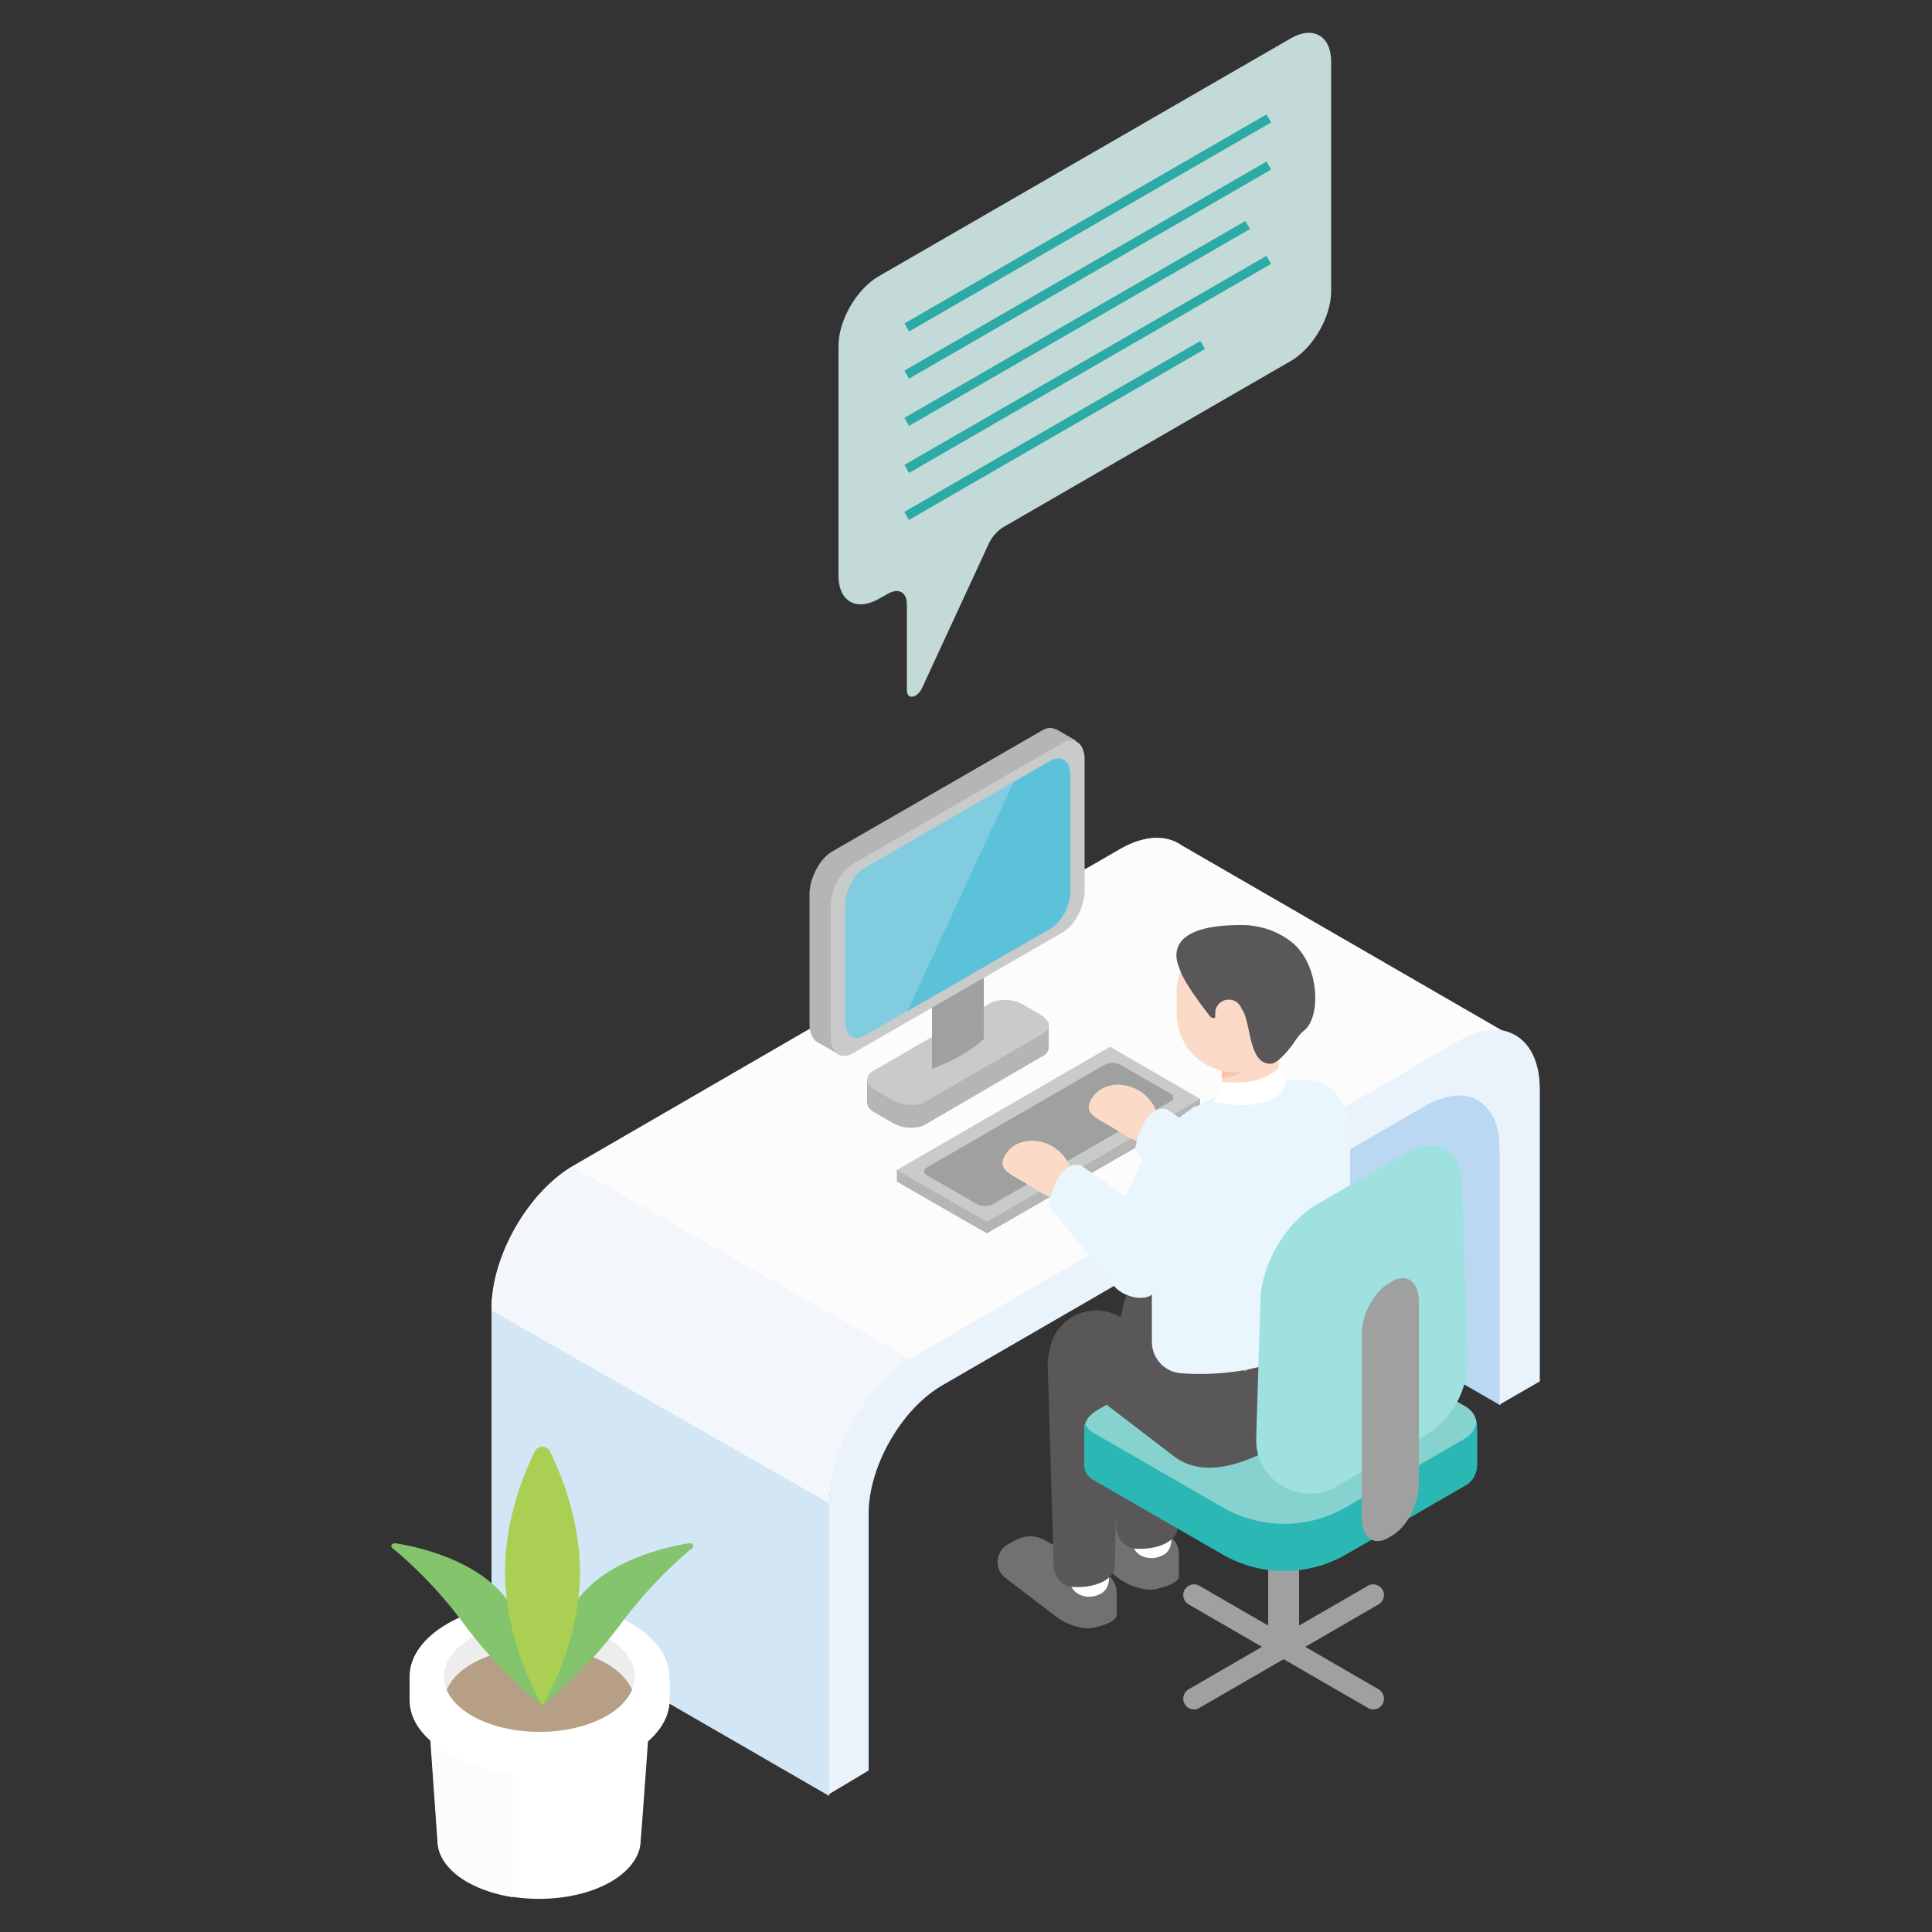 <?xml version="1.0" encoding="utf-8"?>
<!-- Generator: Adobe Illustrator 28.0.0, SVG Export Plug-In . SVG Version: 6.00 Build 0)  -->
<svg version="1.1" id="_レイヤー_2" xmlns="http://www.w3.org/2000/svg" xmlns:xlink="http://www.w3.org/1999/xlink" x="0px"
	 y="0px" viewBox="0 0 500 500" style="enable-background:new 0 0 500 500;" xml:space="preserve">
<rect x="0" y="0" width="500" height="500" fill="#333333" stroke="none"/>
<style type="text/css">
	.st0{fill:#B5B5B6;}
	.st1{fill:#C9CACA;}
	.st2{fill:#BBD8F2;}
	.st3{fill:#FCFCFC;}
	.st4{fill:#EAF3FB;}
	.st5{fill:#D3E6F6;}
	.st6{fill:#F3F7FB;}
	.st7{fill:#9FA0A0;}
	.st8{fill:#81CDDF;}
	.st9{fill:#5BC2D9;}
	.st10{fill:#FFFFFF;}
	.st11{fill:#EDEDED;}
	.st12{fill:#B69F84;}
	.st13{fill:#84C46D;}
	.st14{fill:#AACF52;}
	.st15{opacity:0.9;}
	.st16{fill:#D4ECEA;}
	.st17{fill:#2BB7B3;}
	.st18{fill:#FBDAC8;}
	.st19{fill:#EAF6FD;}
	.st20{fill:#727171;}
	.st21{fill:#595757;}
	.st22{fill:#86D2CE;}
	.st23{fill:#BE956A;}
	.st24{fill:#F8C5AC;}
	.st25{fill:#9FE1DF;}
</style>
<g id="illust">
	<path class="st0" d="M289.9,219.8l21.3,12.3l0,0C311.3,218.5,301.7,213,289.9,219.8z"/>
	<path class="st1" d="M279.5,225.6l21.3,12.3l0,0C300.9,224.4,291.3,218.8,279.5,225.6z"/>
	<path class="st2" d="M366.9,276.1l-66-38.1v75.2l87.4,50.5v-75.2C388.3,274.8,378.7,269.3,366.9,276.1z"/>
	<path class="st3" d="M305.7,218.7c-3.9-2.7-9.5-2.6-15.8,1l-141.4,81.9c-11.8,6.8-21.3,23.4-21.3,37v75.2l0,0l87.4,50.5v-75.2
		c0-13.6,9.6-30.2,21.3-37l141.4-81.9c5.5-3.2,10.6-3.6,14.4-1.8L305.7,218.7L305.7,218.7z"/>
	<path class="st4" d="M214.6,464.3v-75.8c0-13.7,9.6-30.3,21.3-37.1l141.4-81.9c0.7-0.4,1.4-0.8,2.1-1.1c0.3-0.1,0.6-0.2,0.9-0.4
		c0.4-0.1,0.8-0.3,1.1-0.5c0.4-0.1,0.8-0.2,1.2-0.4c0.2-0.1,0.5-0.1,0.7-0.2c0.5-0.1,0.9-0.2,1.4-0.2c0.2,0,0.3,0,0.5-0.1
		c0.5,0,1-0.1,1.5-0.1c0.1,0,0.2,0,0.3,0c0.5,0,1,0,1.5,0.1c0,0,0.1,0,0.1,0c0.5,0.1,1,0.2,1.5,0.4l0,0c5.1,1.6,8.4,6.8,8.4,14.9
		v75.6l-10.4,6v-66.3c0-7.2-3-11.9-7.6-13.3l0,0c-0.5-0.1-0.9-0.2-1.4-0.3c0,0-0.1,0-0.1,0c-0.5-0.1-0.9-0.1-1.4-0.1
		c-0.1,0-0.2,0-0.2,0c-0.4,0-0.9,0-1.3,0.1c-0.1,0-0.3,0-0.4,0.1c-0.4,0-0.8,0.1-1.2,0.2c-0.2,0-0.5,0.1-0.7,0.2
		c-0.4,0.1-0.7,0.2-1.1,0.3c-0.3,0.1-0.7,0.3-1,0.4c-0.3,0.1-0.5,0.2-0.8,0.3c-0.6,0.3-1.3,0.6-1.9,1l-125.1,72.4
		c-10.6,6.1-19.1,21-19.1,33.2v66.5L214.6,464.3L214.6,464.3z"/>
	<polygon class="st5" points="127.2,339.1 127.2,414.3 214.6,464.8 214.6,389 	"/>
	<path class="st6" d="M214.6,388.5c0-13.5,9.3-29.9,20.9-36.9l-87-49.5c-11.8,6.8-21.3,23.4-21.3,37l87.4,49.9V388.5L214.6,388.5z"
		/>
	<path class="st0" d="M224.4,285.4c0,0,0-0.1,0-0.2v-5.8l17.4-5.4l14.5-8.4c2.2-1.3,6-1.1,8.5,0.4l1,0.5l5.6-1.8v7h-0.1
		c-0.2,0.6-0.6,1.2-1.4,1.6L239.5,291c-2.2,1.3-6,1.1-8.5-0.4l-4.5-2.6C225.1,287.3,224.4,286.3,224.4,285.4L224.4,285.4
		L224.4,285.4z"/>
	<path class="st1" d="M239.5,285.1l30.4-17.6c2.2-1.3,1.9-3.5-0.6-4.9l-4.5-2.6c-2.5-1.5-6.3-1.6-8.5-0.4l-30.4,17.6
		c-2.2,1.3-1.9,3.5,0.6,4.9l4.5,2.6C233.5,286.2,237.3,286.4,239.5,285.1z"/>
	<path class="st7" d="M241.2,276.6c5.2-1.9,9.8-4.4,13.4-7.7v-29.3l-13.4,7.7C241.2,247.2,241.2,276.6,241.2,276.6z"/>
	<path class="st0" d="M215.3,220.4l54.3-31.3c1.3-0.8,2.5-0.9,3.5-0.4l0,0l0.1,0c0,0,0,0,0.1,0l5.2,3l-3.2,4.2v31.2
		c0,4.2-2.6,9.1-5.7,10.9l-47.5,27.4l-5.5,7.2l-5.4-3.1h0c-1-0.8-1.7-2.4-1.7-4.5v-33.8C209.6,227.1,212.2,222.2,215.3,220.4
		L215.3,220.4z"/>
	<path class="st1" d="M220.7,272.6l54.3-31.3c3.2-1.8,5.7-6.7,5.7-10.9v-33.8c0-4.2-2.6-6.1-5.7-4.3l-54.3,31.3
		c-3.2,1.8-5.7,6.7-5.7,10.9v33.8C215,272.5,217.6,274.4,220.7,272.6z"/>
	<path class="st8" d="M223.8,268l48.1-27.8c2.8-1.6,5.1-5.9,5.1-9.7v-29.9c0-3.7-2.3-5.4-5.1-3.8l-48.1,27.8
		c-2.8,1.6-5.1,5.9-5.1,9.7v29.9C218.7,267.9,221,269.7,223.8,268z"/>
	<path class="st9" d="M234.8,261.7L234.8,261.7l37.1-21.4c2.8-1.6,5.1-5.9,5.1-9.7v-29.9c0-3.7-2.3-5.4-5.1-3.8l-9.6,5.5l0,0
		L234.8,261.7z"/>
	<polygon class="st0" points="306.8,285.2 287.3,274 241,300.7 232.1,302.8 232.1,305.8 255.4,319.2 310.6,287.4 310.6,284.4 	"/>
	<polygon class="st1" points="310.6,284.4 255.4,316.2 232.1,302.8 287.3,270.9 	"/>
	<path class="st7" d="M303.2,284.9l-46.2,26.7c-1.3,0.7-2.9,0.7-4.2,0l-13.2-7.6c-0.6-0.4-0.6-1.3,0-1.7l46.2-26.7
		c1.3-0.7,2.9-0.7,4.2,0l13.2,7.6C303.8,283.6,303.8,284.5,303.2,284.9z"/>
	<path class="st10" d="M168.9,433.9h-58.7l3,42.4c0,3.9,2.6,7.8,7.7,10.7c10.3,5.9,26.9,5.9,37.2,0c5.1-3,7.7-6.9,7.7-10.7l0,0
		C165.9,476.3,168.9,433.9,168.9,433.9z"/>
	<path class="st3" d="M121,487.1c3.4,1.9,7.4,3.2,11.7,3.9v-57.1h-22.4l3,42.4C113.3,480.2,115.8,484.1,121,487.1z"/>
	<path class="st10" d="M171.4,433.9c-1.6-2.8-4.3-5.4-8.1-7.6c-13.1-7.6-34.4-7.6-47.5,0c-3.8,2.2-6.5,4.8-8.1,7.6H106v6.1l0,0
		c0,5,3.3,9.9,9.9,13.7c13.1,7.6,34.4,7.6,47.5,0c6.6-3.8,9.9-8.8,9.9-13.7v-6.1H171.4z"/>
	<ellipse class="st10" cx="139.6" cy="433.9" rx="33.6" ry="19.4"/>
	<ellipse class="st11" cx="139.6" cy="433.9" rx="24.7" ry="14.3"/>
	<path class="st12" d="M157.1,430.6c-9.7-5.6-25.3-5.6-35,0c-3.3,1.9-5.4,4.2-6.5,6.7c1,2.5,3.2,4.8,6.5,6.7c9.7,5.6,25.3,5.6,35,0
		c3.3-1.9,5.4-4.2,6.5-6.7C162.5,434.9,160.4,432.5,157.1,430.6z"/>
	<path class="st13" d="M160.7,420.2c-9.6,13-20.3,21.2-20.3,21.2s-0.6-14.4,9-27.3c7.5-10.2,22.6-13.7,28.9-14.7
		c0.9-0.1,1.5,0.7,0.9,1.2C175.6,403.5,167.9,410.5,160.7,420.2L160.7,420.2z"/>
	<path class="st13" d="M120,420.2c9.6,13,20.3,21.2,20.3,21.2s0.6-14.4-9-27.3c-7.5-10.2-22.6-13.7-28.9-14.7
		c-0.9-0.1-1.5,0.7-0.9,1.2C105.1,403.5,112.9,410.5,120,420.2L120,420.2z"/>
	<path class="st14" d="M150.1,406.7c0,19.2-9.7,34.7-9.7,34.7s-9.7-15.6-9.7-34.7c0-13.6,4.9-25.4,7.7-31.1c0.8-1.6,3.1-1.6,3.9,0
		C145.1,381.2,150,393,150.1,406.7L150.1,406.7z"/>
	<g class="st15">
		<path class="st16" d="M334.1,9.9L227.4,71.5c-5.7,3.3-10.4,11.4-10.4,18V149c0,6.6,4.6,9.3,10.4,6l2.5-1.4
			c2.7-1.5,4.8-0.3,4.8,2.8v22.3c0,2.5,2.8,2,4-0.8l17.1-37c0.9-2,2.4-3.6,3.9-4.5l74.4-43c5.7-3.3,10.4-11.4,10.4-18V15.9
			C344.5,9.3,339.8,6.6,334.1,9.9L334.1,9.9z"/>
		
			<rect x="227.4" y="56.4" transform="matrix(0.866 -0.5 0.5 0.866 8.941 148.566)" class="st17" width="108.2" height="2.4"/>
		
			<rect x="227.4" y="68.6" transform="matrix(0.866 -0.5 0.5 0.866 2.842 150.203)" class="st17" width="108.2" height="2.4"/>
		
			<rect x="227.8" y="82.4" transform="matrix(0.866 -0.5 0.5 0.866 -4.417 150.683)" class="st17" width="101.9" height="2.4"/>
		
			<rect x="227.4" y="93" transform="matrix(0.866 -0.5 0.5 0.866 -9.369 153.475)" class="st17" width="108.2" height="2.4"/>
		
			<rect x="228.7" y="110.1" transform="matrix(0.866 -0.5 0.5 0.866 -19.078 151.489)" class="st17" width="88.5" height="2.4"/>
	</g>
	<path class="st18" d="M287.7,291.7c-4.5-2.7-7.4-3.6-5.2-7.4c2.3-3.8,7.7-4.7,12.2-2.1c4.5,2.7,6.3,7.9,4,11.7
		S292.2,294.4,287.7,291.7z"/>
	<path class="st19" d="M293.7,297.6c0,0,1.8-11.7,8.2-10.6l15.3,10.6l10.3,14l-6.3,8.1c-2,3.1-8.3,1.5-10.6-1.4L293.7,297.6
		L293.7,297.6z"/>
	<path class="st20" d="M302,397.1l-15.7-8.6c-2.2-1.2-5-1.2-7.2,0l-2.2,1.2c-3.1,1.8-3.6,6.1-0.8,8.5l13.6,10.4
		c2.4,1.8,7.1,3.5,10,2.5c0,0,5.4-1.1,5.4-3.2v-5.8C305.1,400.1,303.9,398.1,302,397.1L302,397.1z"/>
	<path class="st10" d="M300.9,402.5c-1.8,0.9-3.6,1-5.4,0.2c-1.5-0.7-2.5-2.2-2.5-3.9v-11.2h10.1v11.2
		C303.1,400.4,302.3,401.9,300.9,402.5L300.9,402.5z"/>
	<path class="st21" d="M294,400.8c4.7,0.3,9.7-1.3,10.7-4.7l1.1-52.9l-18.5-1.2l1.6,53.4C289,398.2,291.2,400.6,294,400.8L294,400.8
		z"/>
	<path class="st20" d="M285.9,407.1l-15.7-8.6c-2.2-1.2-5-1.2-7.2,0l-2.2,1.2c-3.1,1.8-3.6,6.1-0.8,8.5l13.6,10.4
		c2.4,1.8,7.1,3.5,10,2.5c0,0,5.4-1.1,5.4-3.2v-5.8C289,410.1,287.8,408.1,285.9,407.1L285.9,407.1z"/>
	<path class="st10" d="M284.8,412.5c-1.8,0.9-3.6,1-5.4,0.2c-1.5-0.7-2.5-2.2-2.5-3.9v-11.2h10.1v11.2
		C286.9,410.3,286.2,411.8,284.8,412.5L284.8,412.5z"/>
	<path class="st21" d="M277.8,410.7c4.7,0.3,9.7-1.3,10.7-4.7l1.1-52.9l-18.5-1.2l1.6,53.4C272.8,408.2,275,410.6,277.8,410.7
		L277.8,410.7z"/>
	<path class="st7" d="M307.6,437.2l19-11l-19-11c-1.3-0.8-1.8-2.5-1-3.8s2.5-1.8,3.8-1l21.8,12.6l21.8-12.6c1.3-0.8,3-0.3,3.8,1
		c0.8,1.3,0.3,3-1,3.8l-19,11l19,11c1.3,0.8,1.8,2.5,1,3.8c-0.5,0.9-1.5,1.4-2.4,1.4c-0.5,0-1-0.1-1.4-0.4l-21.8-12.6L310.4,442
		c-0.4,0.3-0.9,0.4-1.4,0.4c-1,0-1.9-0.5-2.4-1.4C305.8,439.7,306.3,438,307.6,437.2z"/>
	<path class="st7" d="M332.2,428.2c2.2,0,4-1.8,4-4v-77.9c0-2.2-1.8-4-4-4s-4,1.8-4,4v77.9C328.2,426.4,330,428.2,332.2,428.2z"/>
	<path class="st22" d="M382.1,377.9v-7.5c0.5-2.4-0.4-5-2.8-6.4l-40.4-23.3c-3.6-2.1-9.9-1.8-14.1,0.6l-40.6,23.5
		c-2.3,1.3-3.5,3-3.5,4.6l0,0v8.5h0.4c-0.8,1.8-0.2,3.8,2.1,5.1l33.3,19.2c9.9,5.7,22,5.7,31.9,0l31-17.9
		C381.7,382.9,382.6,380.2,382.1,377.9L382.1,377.9L382.1,377.9z"/>
	<path class="st17" d="M382.1,368.1c-0.3,1.6-1.2,3.1-2.8,4.1l-31,17.9c-9.9,5.7-22,5.7-31.9,0l-33.3-19.2c-1.2-0.7-2-1.6-2.3-2.5
		c-0.1,0.4-0.2,0.7-0.2,1.1l0,0v8.5l0,0c-0.2,2,0.2,3.8,2.5,5.1l33.3,19.2c9.9,5.7,22,5.7,31.9,0l31-17.9c2.4-1.4,3.1-3.9,3-6.3
		l0-7.5C382.3,369.5,382.2,368.8,382.1,368.1L382.1,368.1z"/>
	<path class="st18" d="M319,339.4c-3.2,5.5-5.6,8.4-1.8,10.5c3.8,2.2,9.4-0.6,12.6-6.1c3.2-5.5,2.7-11.8-1.1-13.9
		S322.2,333.9,319,339.4L319,339.4z"/>
	<path class="st19" d="M335.3,279.5l2.1,23.3l12-6.4C349.4,296.5,351.4,278.4,335.3,279.5L335.3,279.5z"/>
	<path class="st19" d="M337.4,329.1l3.3-1.8c5.3-2.8,8.7-8.4,8.7-14.4v-16.5l-12,6.4V329.1L337.4,329.1z"/>
	<path class="st21" d="M290,341.1l0.6-2.9c1.5-7.6,9.6-11.9,16.7-8.9l35.3,15.3l-0.3,12.3c-0.2,7.2-8.2,11.5-14.3,7.7L290,341.1
		L290,341.1z"/>
	<polygon class="st23" points="303.3,344.6 341,331.7 342.6,344.6 300.8,365.7 	"/>
	<path class="st21" d="M271.7,349c1.5-7.6,9.6-11.9,16.7-8.9l33.6,14l-0.6,4.4l20.7-0.2c0.3,7.6-2,10.6-9.6,14.7
		c-9.1,5.3-20.5,10.2-28.8,3.8l-32.5-24.9L271.7,349L271.7,349z"/>
	<path class="st19" d="M306.9,315l35.7-20.6l-0.1-13.9c-8.4-2.7-29.3,0.8-37.9,9.8L306.9,315z"/>
	<path class="st19" d="M305.7,355.4c16.8,1.2,34.4-3.8,36.9-14.4v-47l-44.5,19.8v33.4C298.1,351.6,301.4,355.1,305.7,355.4z"/>
	<path class="st19" d="M309.4,286.2l-1.6,24.3l-15.1,5.2C292.7,315.7,291.8,298.1,309.4,286.2L309.4,286.2z"/>
	<path class="st18" d="M316.2,283.2c0,4,14.8,1.6,14.8-2.4l-0.2-13.8h-14.5V283.2z"/>
	<path class="st24" d="M324.3,275.4l1.5-8.3h-9.6V279C319.5,278.8,322.5,277.1,324.3,275.4L324.3,275.4z"/>
	<path class="st18" d="M320.9,277.5h-1.2c-8.4,0-15.2-6.8-15.2-15.2v-5.4c0-8.4,6.8-15.2,15.2-15.2h1.2c8.4,0,15.2,6.8,15.2,15.2
		v5.4C336.1,270.7,329.3,277.5,320.9,277.5z"/>
	<path class="st21" d="M312.9,262.7c0.4,0.8,1.5,1,2.1,0.4c1.7-1.5,5.3-4.4,6.8-1.3c2,4.1,1.5,13.5,7,13.5c1.9,0,4.9-3.7,6.5-6.1
		c0.7-1,1.4-1.9,2.3-2.6c4.3-3.4,4-17.3-3.6-23c-10.5-8-25.2-3.5-28.8,5.9C304.4,252,312.9,262.7,312.9,262.7L312.9,262.7z"/>
	<path class="st18" d="M321.4,271.4h-1.8c-2.8,0-5.1-2.3-5.1-5.1v-4.1c0-1.9,1.5-3.5,3.5-3.5l0,0c1.9,0,3.5,1.5,3.5,3.5L321.4,271.4
		L321.4,271.4L321.4,271.4z"/>
	<path class="st21" d="M305.6,251.3c0,0-7.4-11.9,15.4-11.9C337.9,239.5,305.6,251.3,305.6,251.3z"/>
	<path class="st10" d="M332.9,280.1l-1.9-4c0,0-3.2,5.1-14.8,3.9l-2,5.2C314.2,285.2,330.5,288.9,332.9,280.1z"/>
	<path class="st25" d="M368.6,371.6l-22.7,13.1c-9.4,5.4-21.1-1.6-20.8-12.4l1.1-36c0.3-9.2,6.7-20.1,14.6-24.6l23-13.3
		c7.9-4.5,14.3-1.1,14.6,7.8l1.4,45.3C380,359.8,375.7,367.5,368.6,371.6L368.6,371.6z"/>
	<path class="st7" d="M360.3,397.4l-1,0.6c-3.8,2.2-6.9-0.1-6.9-5.2v-47.5c0-5,3.1-10.9,6.9-13.1l1-0.6c3.8-2.2,6.9,0.1,6.9,5.2
		v47.5C367.1,389.3,364.1,395.2,360.3,397.4z"/>
	<path class="st18" d="M265.4,306.2c-4.5-2.7-7.4-3.6-5.2-7.4c2.3-3.8,7.7-4.7,12.2-2.1c4.5,2.7,6.3,7.9,4,11.7
		C274.2,312.3,269.9,308.9,265.4,306.2z"/>
	<path class="st19" d="M307.5,287.6c8.8,2.4,8.7,21.9,4.5,26.1l-18.9-8C293.1,305.7,297.4,294.3,307.5,287.6z"/>
	<path class="st19" d="M305.1,326.1c-6.6,2.1-16.5,1.2-19.6-4.7l8.4-17.3l18.2,9.5C312,313.7,305.1,326.1,305.1,326.1z"/>
	<path class="st19" d="M271.4,312.1c0,0,1.8-11.7,8.2-10.6l15.3,10.6l10.3,14l-6.3,8.1c-2,3.1-8.3,1.5-10.6-1.4L271.4,312.1
		L271.4,312.1z"/>
</g>
</svg>
